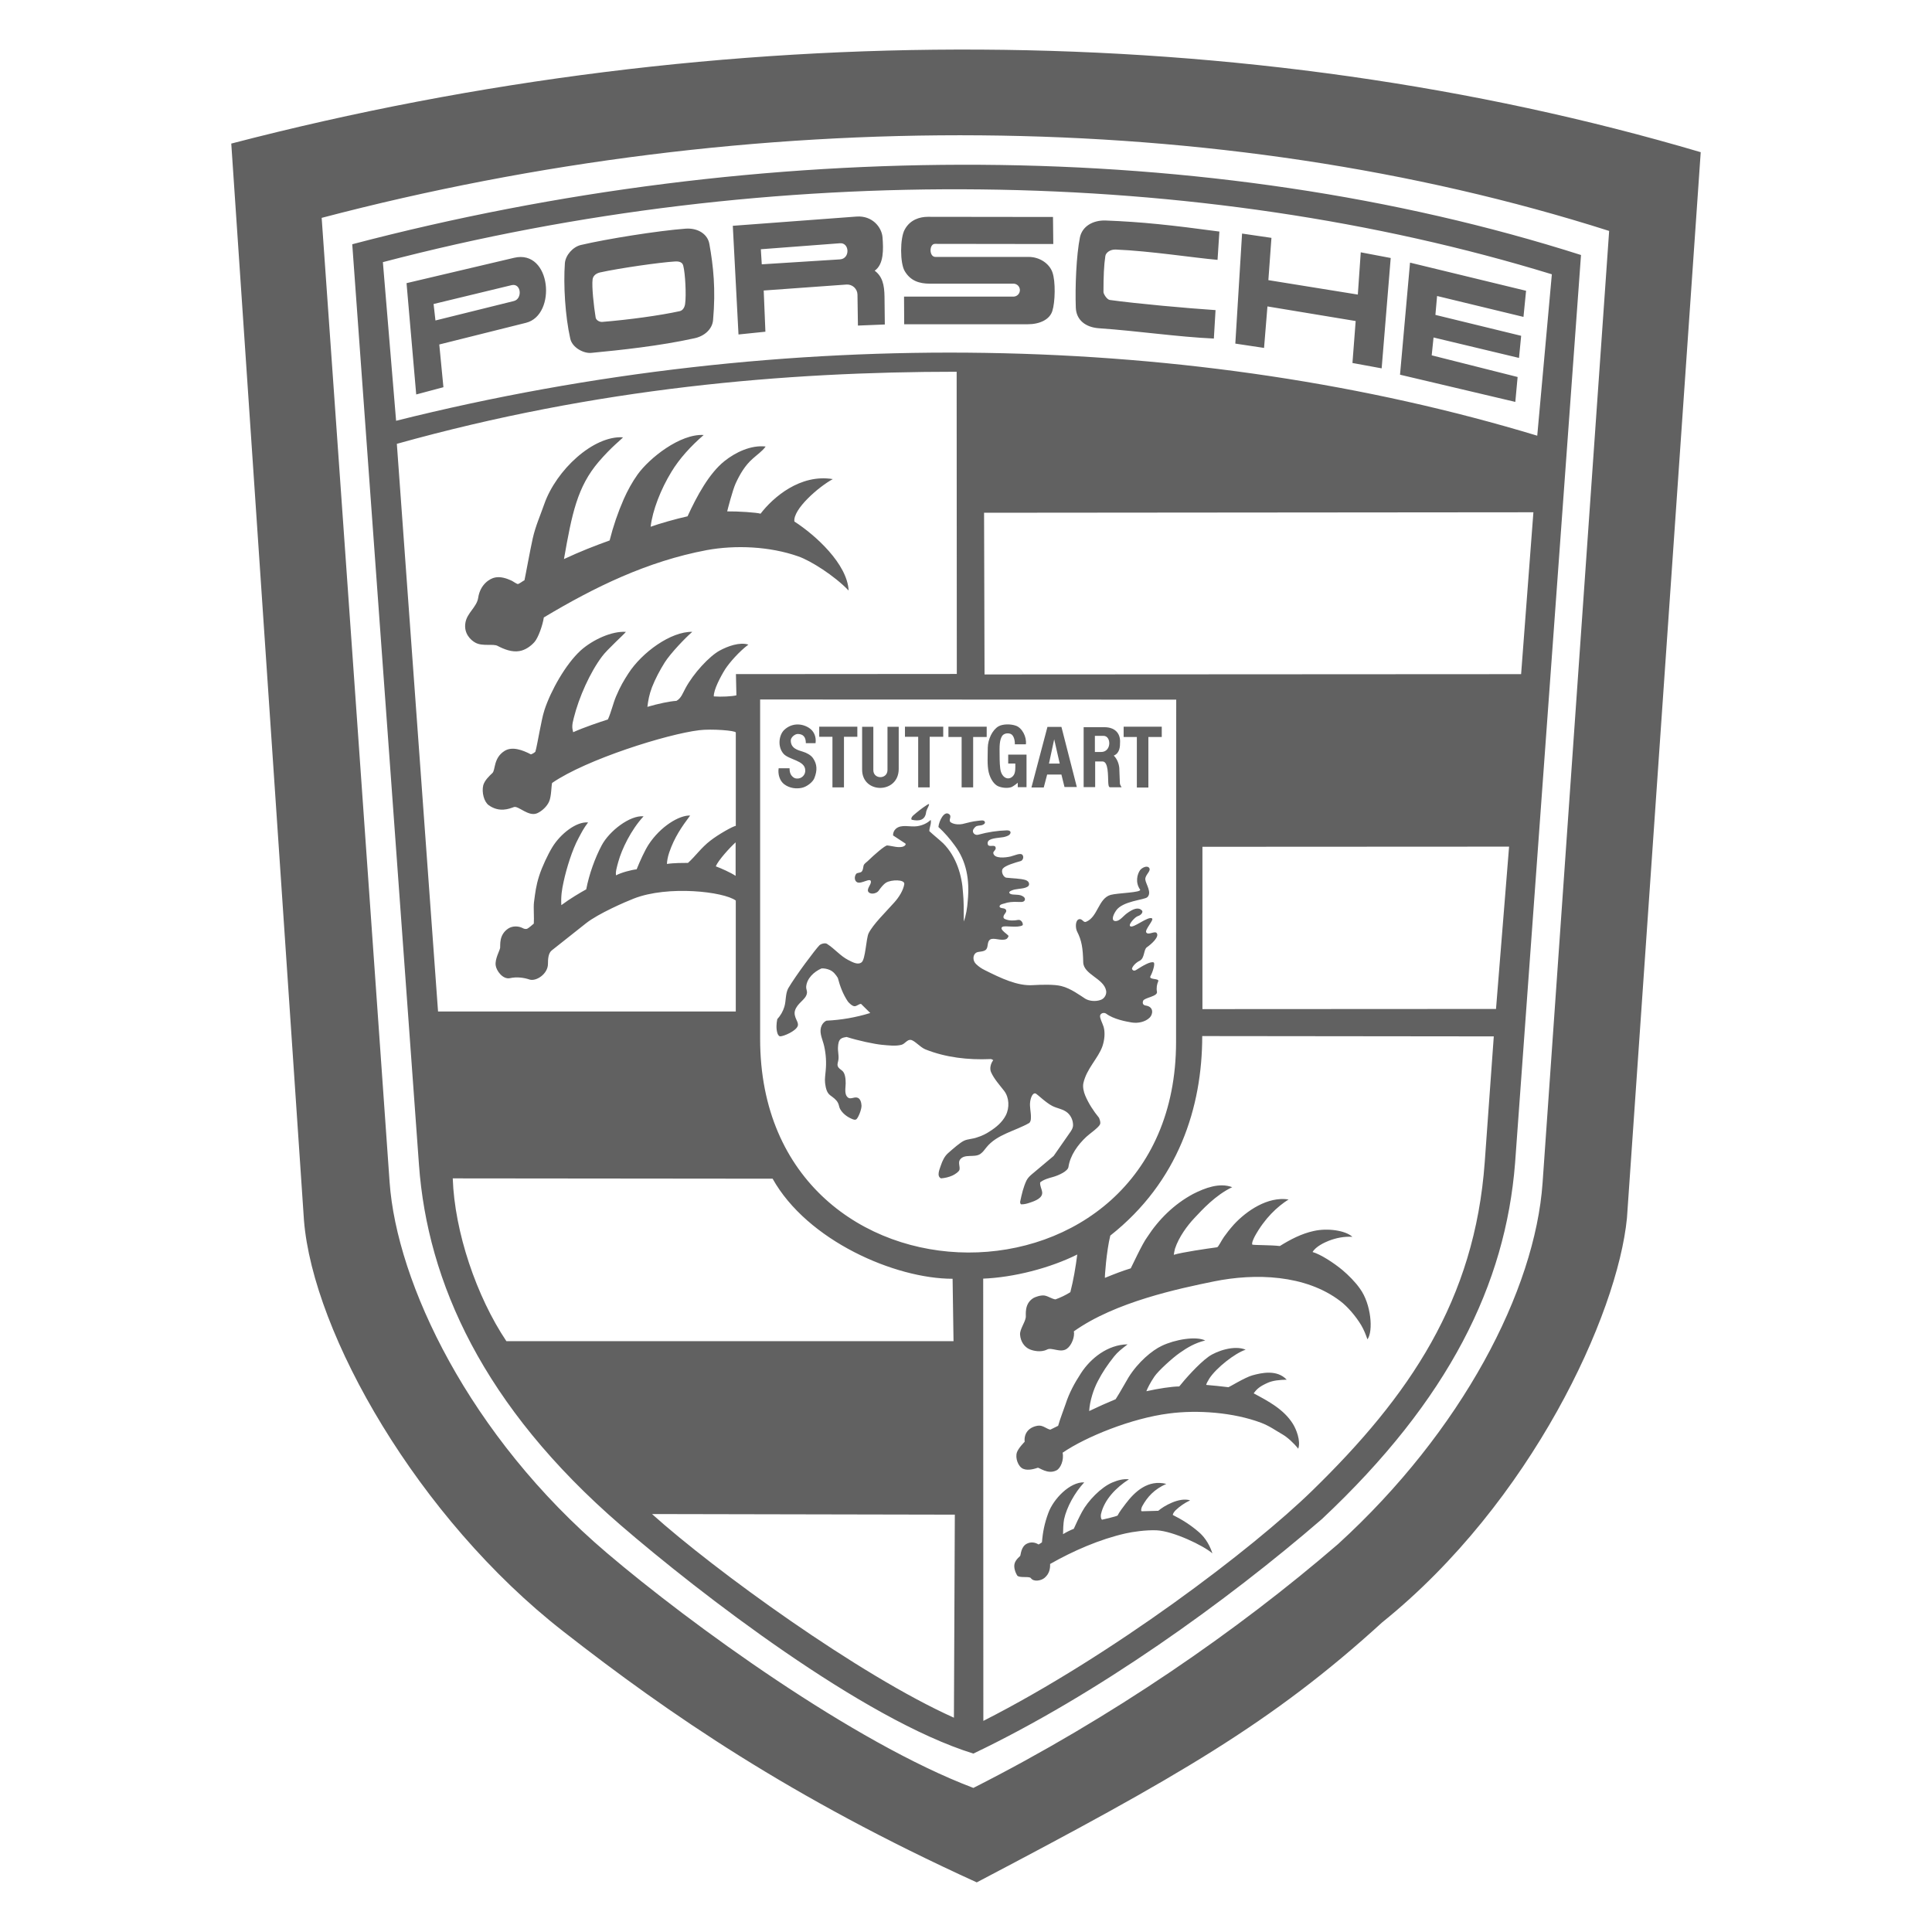 <?xml version="1.0" encoding="UTF-8"?> <svg xmlns="http://www.w3.org/2000/svg" width="111" height="111" viewBox="0 0 111 111" fill="none"> <path fill-rule="evenodd" clip-rule="evenodd" d="M79.414 93.208C73.074 98.992 67.616 102.11 56.118 108.149C45.415 103.275 38.429 98.47 32.371 93.737C24 87.211 17.986 76.613 17.464 70.113L13.287 8.249C41.582 0.884 71.678 1.052 97.712 8.744L93.474 69.981C92.935 75.527 87.98 86.31 79.414 93.208ZM88.627 67.952L92.451 13.268C70.046 6.124 43.208 6.018 18.481 12.517L22.384 67.917C22.791 73.675 26.932 82.48 34.872 89.227C39.65 93.29 49.011 100.108 55.924 102.722C63.891 98.686 71.132 93.67 76.872 88.716C83.99 82.224 88.194 74.152 88.627 67.952ZM75.953 87.272C70.451 92.024 63.043 97.349 55.924 100.749C49.566 98.78 40.17 91.52 35.648 87.617C27.762 80.799 24.556 73.664 24.071 66.915L20.238 14.033C43.782 7.843 69.481 7.843 90.834 14.651L87.046 66.827C86.498 73.769 83.274 80.401 75.953 87.272ZM21.998 15.061L22.757 24.175C45.233 18.549 68.777 19.115 88.32 25.032L89.159 15.759C68.908 9.541 44.323 9.206 21.998 15.061ZM77.888 18.444L72.819 17.605L72.624 19.989L70.973 19.741L71.361 13.419L73.049 13.666L72.872 16.095L78.012 16.924L78.18 14.496L79.901 14.823L79.381 21.163L77.703 20.855L77.888 18.444ZM53.424 16.298C52.806 16.298 52.311 16.13 51.984 15.583C51.702 15.132 51.702 13.666 51.984 13.181C52.294 12.616 52.85 12.457 53.309 12.457L60.498 12.466L60.515 14.02L53.715 14.011C53.38 14.011 53.371 14.761 53.742 14.761H59.102C59.73 14.761 60.285 15.141 60.462 15.636C60.656 16.166 60.621 17.367 60.462 17.861C60.312 18.356 59.746 18.63 59.04 18.63H51.949L51.94 17.04H58.254C58.347 17.032 58.434 16.99 58.498 16.921C58.561 16.852 58.596 16.762 58.596 16.669C58.596 16.575 58.561 16.485 58.498 16.416C58.434 16.348 58.347 16.305 58.254 16.298H53.424ZM49.265 16.93C49.264 16.851 49.246 16.773 49.215 16.7C49.182 16.628 49.136 16.563 49.079 16.508C49.021 16.454 48.953 16.412 48.879 16.384C48.805 16.356 48.726 16.344 48.647 16.347L43.878 16.691L43.975 19.058L42.429 19.217L42.102 12.973L49.203 12.443C50.121 12.373 50.66 13.062 50.704 13.636C50.757 14.316 50.783 15.19 50.253 15.552C50.695 15.879 50.81 16.365 50.818 17.045L50.836 18.643L49.291 18.705L49.265 16.93ZM48.252 14.903C48.861 14.868 48.809 13.922 48.252 13.976L43.713 14.32L43.766 15.186L48.252 14.903ZM33.381 14.074C34.838 13.73 37.823 13.253 39.386 13.138C40.102 13.085 40.658 13.456 40.755 14.012C40.985 15.293 41.127 16.617 40.968 18.393C40.923 18.905 40.482 19.311 39.899 19.435C37.895 19.877 35.642 20.115 33.973 20.274C33.549 20.319 32.878 19.983 32.763 19.453C32.471 18.163 32.365 16.362 32.454 15.126C32.489 14.665 32.913 14.18 33.381 14.074ZM39.053 17.877C39.256 17.833 39.345 17.612 39.363 17.453C39.434 16.967 39.371 15.696 39.256 15.271C39.221 15.104 39.08 14.998 38.762 15.024C37.897 15.077 35.609 15.404 34.479 15.651C34.179 15.722 34.064 15.898 34.046 16.057C33.993 16.472 34.117 17.611 34.223 18.248C34.25 18.398 34.444 18.503 34.594 18.495C36.121 18.372 37.923 18.125 39.053 17.877ZM64.097 14.337C63.761 14.328 63.532 14.531 63.506 14.708C63.425 15.229 63.398 15.9 63.398 16.775C63.398 16.889 63.593 17.207 63.761 17.234C65.28 17.446 68.229 17.711 69.837 17.817L69.74 19.451C67.629 19.354 65.421 19.018 63.134 18.859C62.384 18.806 61.836 18.4 61.809 17.676C61.765 16.483 61.836 14.681 62.047 13.631C62.189 12.986 62.806 12.651 63.505 12.668C65.615 12.748 67.293 12.933 70.058 13.304L69.952 14.93C68.609 14.814 66.066 14.417 64.097 14.337ZM29.539 14.811C31.676 14.308 32.002 18.105 30.218 18.547L25.238 19.792L25.476 22.247L23.913 22.663L23.357 16.268L29.539 14.811ZM29.513 17.298C30.025 17.184 29.954 16.266 29.406 16.38L24.911 17.466L25.018 18.412L29.513 17.298ZM82.362 19.39L82.256 20.415L87.192 21.66L87.06 23.091L80.436 21.528L81.011 15.089L87.678 16.706L87.529 18.207L82.565 17.006L82.469 18.092L87.396 19.293L87.272 20.564L82.362 19.39ZM34.59 37.715C33.901 38.633 33.266 40.046 32.966 41.247C32.859 41.654 32.859 41.803 32.93 42.068C33.584 41.777 34.432 41.494 34.926 41.335C35.12 40.903 35.226 40.408 35.394 40.011C35.658 39.393 35.826 39.127 36.1 38.695C36.887 37.476 38.547 36.275 39.774 36.301C39.367 36.654 38.52 37.538 38.185 38.068C37.911 38.509 37.655 38.986 37.46 39.481C37.293 39.923 37.24 40.249 37.195 40.611C37.831 40.426 38.458 40.293 38.864 40.267C39.138 40.117 39.226 39.825 39.377 39.551C39.844 38.677 40.763 37.696 41.346 37.379C41.814 37.123 42.503 36.876 42.997 37.035C42.467 37.432 41.911 38.068 41.664 38.448C41.408 38.854 40.992 39.64 41.01 40.011C41.443 40.046 42.061 40.011 42.309 39.949L42.282 38.73L54.972 38.721L54.963 21.358C45.09 21.358 34.272 22.294 22.8 25.5L25.167 58.114H42.273V51.739C41.584 51.227 38.387 50.856 36.418 51.624C35.941 51.809 34.387 52.481 33.68 53.036L31.694 54.609C31.499 54.768 31.482 55.112 31.482 55.377C31.482 55.959 30.802 56.401 30.422 56.277C30.113 56.171 29.689 56.11 29.3 56.199C28.885 56.286 28.515 55.764 28.479 55.465C28.426 55.094 28.718 54.609 28.735 54.45C28.753 54.299 28.656 53.707 29.203 53.346C29.45 53.187 29.794 53.195 30.042 53.328C30.114 53.37 30.199 53.383 30.28 53.364C30.369 53.328 30.607 53.117 30.669 53.064C30.695 52.711 30.642 52.154 30.678 51.846C30.758 51.245 30.793 50.901 30.978 50.317C31.137 49.814 31.482 49.081 31.737 48.666C32.197 47.915 33.106 47.191 33.787 47.252C33.521 47.606 33.433 47.792 33.239 48.154C32.877 48.816 32.541 49.911 32.383 50.653C32.276 51.13 32.224 51.501 32.25 52.004C32.772 51.616 33.319 51.297 33.681 51.095C33.848 50.22 34.193 49.276 34.564 48.578C35.005 47.739 36.197 46.829 36.975 46.9C36.242 47.694 35.721 48.798 35.526 49.505C35.447 49.787 35.35 50.115 35.395 50.291C35.685 50.132 36.286 49.973 36.577 49.946C36.772 49.461 37.037 48.878 37.258 48.533C37.947 47.473 39.033 46.829 39.651 46.855C39.165 47.509 38.75 48.1 38.45 48.975C38.361 49.231 38.318 49.505 38.318 49.637C38.697 49.576 39.289 49.576 39.528 49.576C39.969 49.178 40.286 48.701 40.817 48.295C41.258 47.95 42.08 47.482 42.274 47.447V42.086C42.274 41.971 40.87 41.865 40.172 41.953C38.318 42.175 33.681 43.632 31.721 44.983C31.676 45.098 31.685 45.743 31.552 46.043C31.438 46.316 31.146 46.599 30.864 46.723C30.361 46.944 29.778 46.272 29.521 46.37C29.256 46.467 28.692 46.696 28.082 46.264C27.808 46.07 27.667 45.522 27.764 45.116C27.852 44.824 28.1 44.595 28.294 44.41C28.47 44.233 28.347 43.553 28.982 43.147C29.424 42.864 30.033 43.094 30.502 43.341C30.597 43.31 30.684 43.259 30.757 43.191C30.819 43.005 30.916 42.44 31.005 41.998C31.111 41.521 31.146 41.212 31.288 40.771C31.641 39.703 32.488 38.166 33.372 37.362C34.069 36.744 35.156 36.25 35.959 36.303C35.879 36.425 34.882 37.317 34.59 37.715ZM36.632 27.261C37.303 26.325 39.069 24.912 40.429 24.992C39.687 25.636 39.033 26.351 38.574 27.111C37.974 28.091 37.488 29.319 37.382 30.264C37.833 30.096 38.892 29.796 39.502 29.664C40.041 28.489 40.747 27.191 41.622 26.493C42.248 25.99 43.149 25.557 43.989 25.654C43.794 25.928 43.476 26.14 43.238 26.36C42.805 26.74 42.505 27.252 42.266 27.774C42.089 28.162 41.789 29.328 41.78 29.381C42.389 29.372 43.467 29.442 43.697 29.513C44.413 28.577 45.976 27.217 47.847 27.526C47.035 27.967 45.551 29.256 45.64 29.963C46.859 30.75 48.678 32.401 48.757 33.929C47.928 33.063 46.559 32.206 45.869 31.968C44.218 31.385 42.248 31.306 40.606 31.606C37.18 32.251 34.151 33.734 31.245 35.474C31.175 35.942 30.918 36.649 30.706 36.888C30.495 37.126 30.177 37.355 29.832 37.408C29.4 37.479 28.958 37.302 28.587 37.108C28.348 36.976 27.722 37.144 27.325 36.931C27.051 36.79 26.627 36.392 26.742 35.766C26.838 35.21 27.395 34.874 27.474 34.344C27.589 33.567 28.154 33.231 28.446 33.179C28.764 33.117 29.091 33.223 29.381 33.355C29.505 33.417 29.637 33.523 29.753 33.559C29.867 33.523 30.035 33.382 30.132 33.338C30.159 33.249 30.451 31.634 30.609 30.927C30.768 30.22 31.042 29.619 31.271 28.958C31.961 26.997 34.089 25.019 35.794 25.125C35.705 25.248 35.157 25.646 34.398 26.529C33.171 27.968 32.861 29.497 32.402 32.12C33.347 31.678 34.168 31.36 35.025 31.051C35.229 30.238 35.501 29.443 35.837 28.675C36.058 28.179 36.323 27.694 36.632 27.261ZM88.099 29.432L56.538 29.459L56.565 38.749L87.393 38.732L88.099 29.432ZM60.162 77.534C59.799 77.719 59.35 77.605 59.164 77.525C58.846 77.392 58.634 77.065 58.607 76.686C58.581 76.386 58.873 76.023 58.934 75.696C58.96 75.563 58.82 74.911 59.376 74.575C59.483 74.513 59.799 74.398 60.02 74.434C60.242 74.478 60.418 74.62 60.638 74.655C60.938 74.548 61.226 74.409 61.495 74.24C61.672 73.559 61.804 72.774 61.892 72.076C60.312 72.862 58.245 73.391 56.488 73.462L56.497 98.871C63.871 95.125 71.96 88.997 75.403 85.632C80.977 80.2 84.729 74.698 85.303 66.768L85.823 59.544L69.072 59.526C69.072 63.623 67.703 67.898 63.79 70.989C63.569 71.881 63.464 73.382 63.481 73.418C64.02 73.197 64.524 73.003 64.965 72.871C65.001 72.818 65.628 71.449 65.91 71.078C66.573 70.054 67.465 69.178 68.55 68.596C69.231 68.251 70.061 67.933 70.794 68.207C69.831 68.666 69.079 69.496 68.63 69.973C68.214 70.415 67.729 71.068 67.508 71.74C67.478 71.856 67.455 71.974 67.438 72.093C67.888 71.951 69.327 71.74 69.928 71.66C69.998 71.65 70.184 71.254 70.326 71.059C70.501 70.821 70.608 70.671 70.89 70.353C71.614 69.567 72.841 68.727 74.033 68.913C73.381 69.328 72.665 69.99 72.091 71.032C72.011 71.192 71.906 71.412 71.949 71.509C72.126 71.544 73.001 71.527 73.531 71.589C74.139 71.21 74.785 70.874 75.482 70.724C76.268 70.547 77.293 70.688 77.699 71.059C77.222 71.032 76.772 71.121 76.34 71.288C76.092 71.386 75.597 71.615 75.412 71.933C75.88 72.065 76.649 72.569 77.134 72.975C77.47 73.258 77.876 73.665 78.132 74.035C78.777 74.91 78.91 76.481 78.564 76.95C78.468 76.675 78.362 76.403 78.211 76.146C77.902 75.626 77.416 75.06 77.001 74.75C74.997 73.223 72.109 73.143 69.751 73.62C67.728 74.035 64.081 74.795 61.697 76.49C61.758 76.79 61.573 77.294 61.3 77.487C60.938 77.754 60.427 77.392 60.162 77.534ZM64.097 80.39C64.361 79.984 64.68 79.392 64.838 79.135C65.395 78.243 66.199 77.581 66.745 77.324C67.497 76.962 68.706 76.751 69.245 77.015C68.653 77.157 68.203 77.43 67.788 77.722C67.364 78.014 66.533 78.773 66.322 79.092C66.083 79.445 65.925 79.762 65.863 79.931C66.533 79.78 67.337 79.656 67.752 79.656C68.052 79.276 68.847 78.367 69.439 77.943C69.916 77.607 70.932 77.271 71.567 77.545C70.958 77.74 69.881 78.588 69.483 79.197C69.395 79.338 69.315 79.489 69.298 79.567C69.625 79.594 70.243 79.656 70.579 79.7C70.614 79.7 71.532 79.135 71.948 79.02C72.487 78.869 73.37 78.676 73.926 79.268C73.52 79.276 73.14 79.312 72.84 79.445C72.407 79.638 72.221 79.78 72.028 80.053C72.875 80.504 73.759 80.972 74.279 81.802C74.465 82.094 74.747 82.783 74.588 83.233C74.323 82.898 73.961 82.57 73.669 82.403C73.254 82.165 72.954 81.935 72.45 81.741C70.87 81.149 68.804 80.99 67.152 81.211C65.015 81.484 62.392 82.545 61.05 83.463C61.138 83.878 60.935 84.363 60.697 84.478C60.193 84.734 59.708 84.302 59.62 84.329C59.487 84.372 59.081 84.514 58.79 84.39C58.497 84.276 58.313 83.763 58.428 83.437C58.515 83.189 58.87 82.836 58.87 82.836C58.816 82.297 59.169 81.971 59.655 81.908C59.929 81.882 60.122 82.094 60.344 82.139C60.547 82.041 60.688 81.971 60.794 81.917C60.918 81.476 61.103 81.025 61.227 80.654C61.43 80.028 61.73 79.471 62.11 78.888C62.657 78.049 63.629 77.254 64.785 77.237C64.432 77.511 64.228 77.661 64.008 77.935C63.629 78.412 63.336 78.845 63.072 79.357C62.834 79.808 62.612 80.478 62.577 81.07C63.077 80.828 63.584 80.602 64.097 80.39ZM63.926 85.166C64.226 85.043 64.543 84.955 64.862 84.991C64.12 85.466 63.44 86.164 63.255 86.995C63.237 87.082 63.237 87.259 63.316 87.312C63.528 87.259 64.067 87.144 64.208 87.074C64.296 86.888 64.516 86.597 64.667 86.402C65.197 85.697 65.957 84.991 67.007 85.255C66.318 85.564 65.921 85.996 65.621 86.544C65.568 86.642 65.533 86.827 65.603 86.827C65.78 86.827 66.451 86.8 66.548 86.8C66.857 86.527 67.758 86.005 68.377 86.2C68.068 86.344 67.784 86.538 67.538 86.774C67.476 86.844 67.396 86.933 67.379 87.038C67.926 87.312 68.412 87.621 68.863 88.011C69.101 88.213 69.446 88.593 69.657 89.246C69.127 88.787 67.396 87.965 66.452 87.921C65.833 87.895 65.066 88.01 64.677 88.098C63.184 88.434 61.648 89.106 60.332 89.856C60.341 90.112 60.296 90.421 60.006 90.659C59.812 90.819 59.388 90.898 59.227 90.669C59.14 90.545 58.565 90.678 58.443 90.519C58.443 90.519 58.292 90.29 58.274 90.015C58.257 89.724 58.451 89.548 58.61 89.397C58.654 89.344 58.645 88.85 59.016 88.681C59.245 88.576 59.475 88.612 59.67 88.736C59.75 88.691 59.812 88.647 59.864 88.612C59.908 88.037 60.014 87.507 60.227 86.934C60.518 86.121 61.472 85.132 62.293 85.167C61.736 85.768 61.286 86.597 61.135 87.287C61.092 87.508 61.075 87.941 61.075 88.143C61.271 88.023 61.478 87.92 61.692 87.835C61.781 87.623 62.037 87.093 62.169 86.854C62.503 86.235 63.255 85.441 63.926 85.166ZM26.012 67.702C26.117 70.775 27.372 74.485 29.093 77.054H54.783L54.73 73.47C51.428 73.47 46.385 71.288 44.389 67.72L26.012 67.702ZM43.672 59.688C43.672 76.025 67.569 76.025 67.569 59.855L67.578 40.197L43.672 40.188V59.688ZM51.371 51.858C51.654 51.548 51.901 51.142 51.954 50.798C51.998 50.515 51.203 50.533 50.912 50.71C50.753 50.807 50.603 51.001 50.479 51.178C50.391 51.311 50.073 51.417 49.914 51.267C49.746 51.108 50.047 50.834 50.037 50.666C50.037 50.383 49.498 50.807 49.251 50.692C49.084 50.613 49.075 50.357 49.19 50.207C49.251 50.127 49.428 50.162 49.508 50.075C49.587 49.986 49.587 49.854 49.614 49.739C49.649 49.607 49.79 49.544 49.879 49.448C50.214 49.121 50.85 48.564 50.974 48.574C51.265 48.6 51.68 48.75 51.936 48.617C51.989 48.591 52.086 48.503 51.998 48.45L51.309 47.998C51.306 47.927 51.319 47.856 51.346 47.791C51.373 47.725 51.415 47.666 51.468 47.618C51.786 47.336 52.28 47.53 52.696 47.468C52.987 47.424 53.261 47.309 53.472 47.106C53.525 47.318 53.393 47.53 53.393 47.751C53.658 47.998 53.932 48.21 54.188 48.449C54.948 49.208 55.274 50.312 55.327 51.284C55.372 51.734 55.372 52.193 55.372 52.944C55.495 52.626 55.575 52.158 55.601 51.751C55.716 50.55 55.531 49.482 54.851 48.572C54.575 48.188 54.261 47.833 53.915 47.512C53.95 47.159 54.25 46.558 54.533 46.779C54.719 46.92 54.445 47.132 54.639 47.256C54.852 47.388 55.16 47.371 55.293 47.343C55.602 47.265 55.902 47.185 56.184 47.159C56.317 47.15 56.537 47.088 56.582 47.22C56.617 47.308 56.52 47.371 56.422 47.406C56.308 47.441 56.131 47.415 56.034 47.512C55.954 47.591 55.876 47.68 55.902 47.794C55.937 47.927 56.079 47.998 56.22 47.953C56.753 47.806 57.301 47.723 57.853 47.706C58.146 47.706 58.083 47.918 57.942 47.997C57.846 48.05 57.695 48.094 57.598 48.104C57.077 48.165 56.688 48.2 56.75 48.5C56.793 48.704 57.121 48.509 57.191 48.659C57.271 48.818 57.05 48.906 57.068 49.013C57.121 49.349 57.765 49.278 58.066 49.207C58.286 49.154 58.639 48.978 58.745 49.119C58.843 49.242 58.763 49.437 58.639 49.472C58.321 49.561 57.774 49.719 57.623 49.896C57.481 50.064 57.65 50.408 57.818 50.426C58.198 50.47 58.613 50.47 58.913 50.558C59.027 50.594 59.124 50.673 59.124 50.796C59.124 50.929 58.992 50.973 58.886 51.008C58.682 51.07 58.338 51.07 58.153 51.15C58.091 51.176 57.968 51.221 57.985 51.291C58.038 51.423 58.304 51.388 58.524 51.414C58.648 51.423 58.887 51.521 58.887 51.653C58.887 51.795 58.763 51.839 58.542 51.821C58.198 51.795 57.88 51.839 57.73 51.901C57.685 51.918 57.421 51.953 57.429 52.078C57.447 52.227 57.73 52.131 57.801 52.281C57.862 52.423 57.669 52.502 57.651 52.678C57.651 52.749 57.686 52.784 57.757 52.811C57.986 52.907 58.25 52.898 58.481 52.855C58.72 52.811 58.807 53.129 58.746 53.164C58.438 53.332 57.748 53.156 57.589 53.252C57.369 53.394 57.959 53.711 57.942 53.782C57.924 53.862 57.853 53.941 57.801 53.959C57.501 54.074 57.112 53.852 56.892 53.977C56.706 54.091 56.785 54.383 56.67 54.533C56.529 54.718 56.211 54.639 56.069 54.745C55.885 54.877 55.876 55.195 56.079 55.39C56.238 55.54 56.388 55.645 56.591 55.743C57.51 56.202 58.463 56.661 59.355 56.599C59.814 56.573 60.566 56.547 60.98 56.653C61.52 56.785 62.067 57.199 62.349 57.377C62.578 57.518 62.95 57.554 63.241 57.447C63.453 57.377 63.594 57.13 63.55 56.917C63.418 56.211 62.251 55.991 62.235 55.284C62.217 54.471 62.146 54.03 61.882 53.517C61.784 53.323 61.767 52.873 61.996 52.811C62.182 52.767 62.244 53.023 62.393 52.962C63.074 52.697 63.101 51.619 63.807 51.415C64.221 51.301 65.617 51.284 65.501 51.107C65.21 50.691 65.343 50.215 65.501 49.994C65.608 49.852 65.898 49.711 66.015 49.852C66.173 50.038 65.775 50.258 65.802 50.533C65.828 50.789 66.2 51.284 65.917 51.548C65.749 51.707 64.486 51.761 64.115 52.326C63.886 52.67 63.86 52.944 64.133 52.917C64.353 52.891 64.539 52.626 64.743 52.476C65.105 52.211 65.396 52.105 65.599 52.299C65.705 52.395 65.564 52.581 65.369 52.635C65.211 52.688 64.823 53.103 64.928 53.209C65.086 53.376 65.97 52.609 66.191 52.767C66.305 52.855 65.758 53.421 65.855 53.57C65.969 53.756 66.341 53.464 66.455 53.606C66.623 53.818 66.164 54.233 65.898 54.419C65.696 54.55 65.775 55.046 65.483 55.196C65.157 55.355 65.006 55.636 65.042 55.681C65.077 55.751 65.157 55.805 65.28 55.725C65.643 55.496 66.092 55.222 66.278 55.293C66.384 55.337 66.234 55.84 66.101 56.078C65.968 56.316 66.64 56.184 66.542 56.387C66.472 56.538 66.427 56.767 66.472 56.979C66.525 57.254 65.748 57.314 65.677 57.499C65.598 57.712 65.757 57.765 65.835 57.774C66.304 57.845 66.243 58.277 66.057 58.462C65.81 58.71 65.386 58.807 65.014 58.744C64.696 58.691 63.982 58.56 63.558 58.242C63.425 58.145 63.231 58.215 63.205 58.348C63.178 58.498 63.337 58.771 63.408 59.001C63.506 59.346 63.452 59.779 63.337 60.115C63.09 60.812 62.428 61.395 62.243 62.234C62.198 62.455 62.261 62.729 62.349 62.941C62.543 63.401 62.825 63.833 63.143 64.222C63.188 64.346 63.25 64.486 63.197 64.601C63.126 64.778 62.578 65.158 62.419 65.309C61.916 65.776 61.483 66.386 61.386 67.048C61.35 67.287 60.838 67.525 60.494 67.622C60.239 67.693 59.973 67.763 59.762 67.931C59.735 68.124 59.849 68.293 59.875 68.487C59.92 68.823 59.496 68.991 59.169 69.097C59.019 69.15 58.86 69.194 58.683 69.194C58.621 69.194 58.604 69.087 58.613 69.035C58.71 68.576 58.797 68.205 58.974 67.826C59.045 67.684 59.16 67.569 59.275 67.472L60.537 66.412L61.527 64.99C61.614 64.858 61.651 64.743 61.651 64.646C61.651 64.371 61.536 64.116 61.342 63.939C61.094 63.718 60.732 63.683 60.459 63.541C60.106 63.364 59.593 62.871 59.522 62.835C59.328 62.738 59.214 63.091 59.187 63.294C59.143 63.603 59.24 63.894 59.23 64.204C59.23 64.345 59.214 64.424 59.143 64.513C58.313 64.99 57.279 65.166 56.67 65.925C56.564 66.058 56.467 66.2 56.325 66.297C55.981 66.535 55.407 66.262 55.151 66.632C55.036 66.801 55.168 67.021 55.125 67.207C55.098 67.312 54.895 67.454 54.736 67.532C54.523 67.63 54.295 67.683 54.064 67.701C53.808 67.577 53.967 67.215 54.055 66.959C54.143 66.694 54.268 66.429 54.47 66.252C54.77 65.987 55.15 65.652 55.389 65.537C55.592 65.439 55.9 65.439 56.148 65.343C56.409 65.263 56.656 65.144 56.881 64.99C57.242 64.76 57.578 64.478 57.782 64.089C58.011 63.647 57.984 63.056 57.693 62.676C57.427 62.332 57.119 61.996 56.943 61.608C56.845 61.396 56.916 61.104 57.066 60.91C57.057 60.901 56.951 60.83 56.89 60.848C55.626 60.902 54.346 60.76 53.171 60.292C52.862 60.169 52.544 59.77 52.323 59.745C52.12 59.718 51.996 59.974 51.793 60.027C51.467 60.115 51.042 60.062 50.663 60.027C50.221 59.983 49.303 59.788 48.64 59.577C48.534 59.594 48.42 59.612 48.322 59.674C48.181 59.77 48.154 59.983 48.146 60.16C48.128 60.398 48.199 60.619 48.172 60.866C48.163 60.99 48.092 61.123 48.128 61.238C48.164 61.378 48.305 61.441 48.401 61.529C48.56 61.679 48.587 61.988 48.587 62.236C48.587 62.509 48.49 62.872 48.719 63.058C48.861 63.172 49.055 63.022 49.232 63.058C49.426 63.093 49.487 63.332 49.497 63.517C49.506 63.728 49.329 64.178 49.214 64.294C49.135 64.373 49.002 64.311 48.905 64.267C48.649 64.153 48.41 63.967 48.269 63.72C48.207 63.614 48.207 63.481 48.145 63.367C48.048 63.172 47.871 63.059 47.695 62.926C47.483 62.766 47.439 62.475 47.404 62.219C47.377 61.98 47.421 61.75 47.439 61.511C47.485 61.039 47.455 60.562 47.35 60.099C47.271 59.746 47.076 59.392 47.165 59.039C47.209 58.872 47.324 58.712 47.483 58.641C48.338 58.601 49.183 58.453 50 58.2L49.47 57.678C49.338 57.678 49.232 57.811 49.099 57.811C48.958 57.811 48.764 57.608 48.711 57.537C48.437 57.131 48.26 56.662 48.136 56.185C48.022 56 47.881 55.815 47.668 55.726C47.521 55.662 47.361 55.632 47.201 55.638C46.759 55.832 46.353 56.212 46.317 56.698C46.309 56.822 46.379 56.928 46.362 57.051C46.336 57.263 46.176 57.404 46.026 57.555C45.876 57.705 45.735 57.855 45.673 58.067C45.62 58.244 45.682 58.429 45.761 58.597C45.813 58.712 45.876 58.826 45.831 58.95C45.725 59.241 45.028 59.541 44.825 59.541C44.754 59.541 44.692 59.445 44.666 59.365C44.586 59.099 44.604 58.817 44.657 58.553C44.844 58.35 44.983 58.109 45.063 57.846C45.17 57.493 45.116 57.113 45.284 56.785C45.725 56.035 46.856 54.534 47.076 54.313C47.174 54.216 47.412 54.163 47.509 54.225C47.986 54.534 48.269 54.914 48.728 55.152C48.976 55.276 49.284 55.462 49.505 55.285C49.726 55.108 49.761 53.925 49.903 53.624C50.161 53.103 50.877 52.414 51.371 51.858ZM60.162 44.501L59.967 45.243H59.26L60.179 41.764H60.983L61.867 45.216H61.159L60.982 44.501H60.162ZM60.885 43.869L60.567 42.474L60.267 43.869H60.885ZM58.306 42.764C58.315 42.534 58.244 42.234 58.059 42.163C57.864 42.092 57.661 42.154 57.573 42.287C57.422 42.534 57.422 42.87 57.431 43.382C57.431 43.691 57.441 44.123 57.502 44.327C57.652 44.795 58.05 44.822 58.243 44.53C58.341 44.389 58.341 44.115 58.332 43.868H57.925V43.355H58.977V45.227H58.474V44.972C58.465 44.989 58.243 45.157 58.137 45.211C57.961 45.289 57.626 45.289 57.353 45.175C57.122 45.078 56.902 44.769 56.805 44.371C56.707 43.956 56.751 43.417 56.751 42.958C56.76 42.472 57.016 41.933 57.369 41.73C57.617 41.589 58.076 41.589 58.367 41.695C58.721 41.819 58.994 42.331 58.941 42.764H58.306ZM46.475 41.816C46.758 41.993 46.908 42.32 46.856 42.699H46.299C46.299 42.346 46.149 42.178 45.849 42.169C45.663 42.161 45.434 42.373 45.434 42.532C45.424 42.999 45.839 43.097 46.122 43.185C46.334 43.247 46.59 43.379 46.714 43.565C46.943 43.901 46.97 44.254 46.785 44.713C46.697 44.934 46.361 45.199 46.078 45.261C45.761 45.331 45.372 45.296 45.054 45.057C44.798 44.863 44.682 44.483 44.736 44.139H45.363C45.363 44.307 45.389 44.43 45.46 44.536C45.513 44.607 45.61 44.722 45.778 44.73C45.844 44.735 45.911 44.725 45.974 44.702C46.036 44.678 46.092 44.64 46.139 44.592C46.185 44.544 46.22 44.487 46.242 44.424C46.263 44.36 46.27 44.293 46.263 44.227C46.228 43.688 45.328 43.653 45.018 43.309C44.647 42.885 44.762 42.205 45.062 41.931C45.478 41.542 46.043 41.542 46.475 41.816ZM64.307 44.119C64.316 44.252 64.325 44.72 64.342 45.02C64.352 45.108 64.44 45.223 64.44 45.232H63.778C63.689 45.232 63.68 45.073 63.672 44.941C63.654 44.588 63.689 43.749 63.345 43.749H62.921V45.224H62.259V41.78H63.451C64.052 41.78 64.352 42.124 64.352 42.592C64.352 42.901 64.342 43.264 63.989 43.413C64.174 43.59 64.28 43.854 64.307 44.119ZM63.4 42.277H62.905V43.204H63.267C63.867 43.204 63.859 42.277 63.4 42.277ZM48.489 45.238H47.827V42.332H47.067V41.75H49.257V42.332H48.489V45.238ZM52.753 45.238V42.332H51.993V41.75H54.192V42.332H53.414V45.238H52.753ZM54.49 41.75H56.689V42.342H55.911V45.238H55.249V42.342H54.49V41.75ZM65.978 42.342V45.247H65.316V42.342H64.557V41.751H66.747V42.342H65.978ZM50.989 44.237V41.756H51.634V44.176C51.634 45.624 49.532 45.624 49.532 44.22V41.756H50.176V44.247C50.177 44.786 50.989 44.786 50.989 44.237ZM52.476 46.843C52.671 46.675 52.944 46.446 53.262 46.243C53.544 46.058 53.227 46.482 53.209 46.658C53.156 47.135 52.794 47.188 52.396 47.1C52.327 47.082 52.353 46.949 52.476 46.843ZM69.084 57.977L85.951 57.968L86.702 48.642L69.084 48.651V57.977ZM54.858 87.022L37.461 86.987C41.047 90.21 49.348 96.242 54.806 98.688L54.858 87.022ZM42.264 48.396C41.929 48.696 41.258 49.438 41.125 49.774C41.417 49.88 41.99 50.136 42.264 50.321V48.396Z" fill="#616161"></path> </svg> 